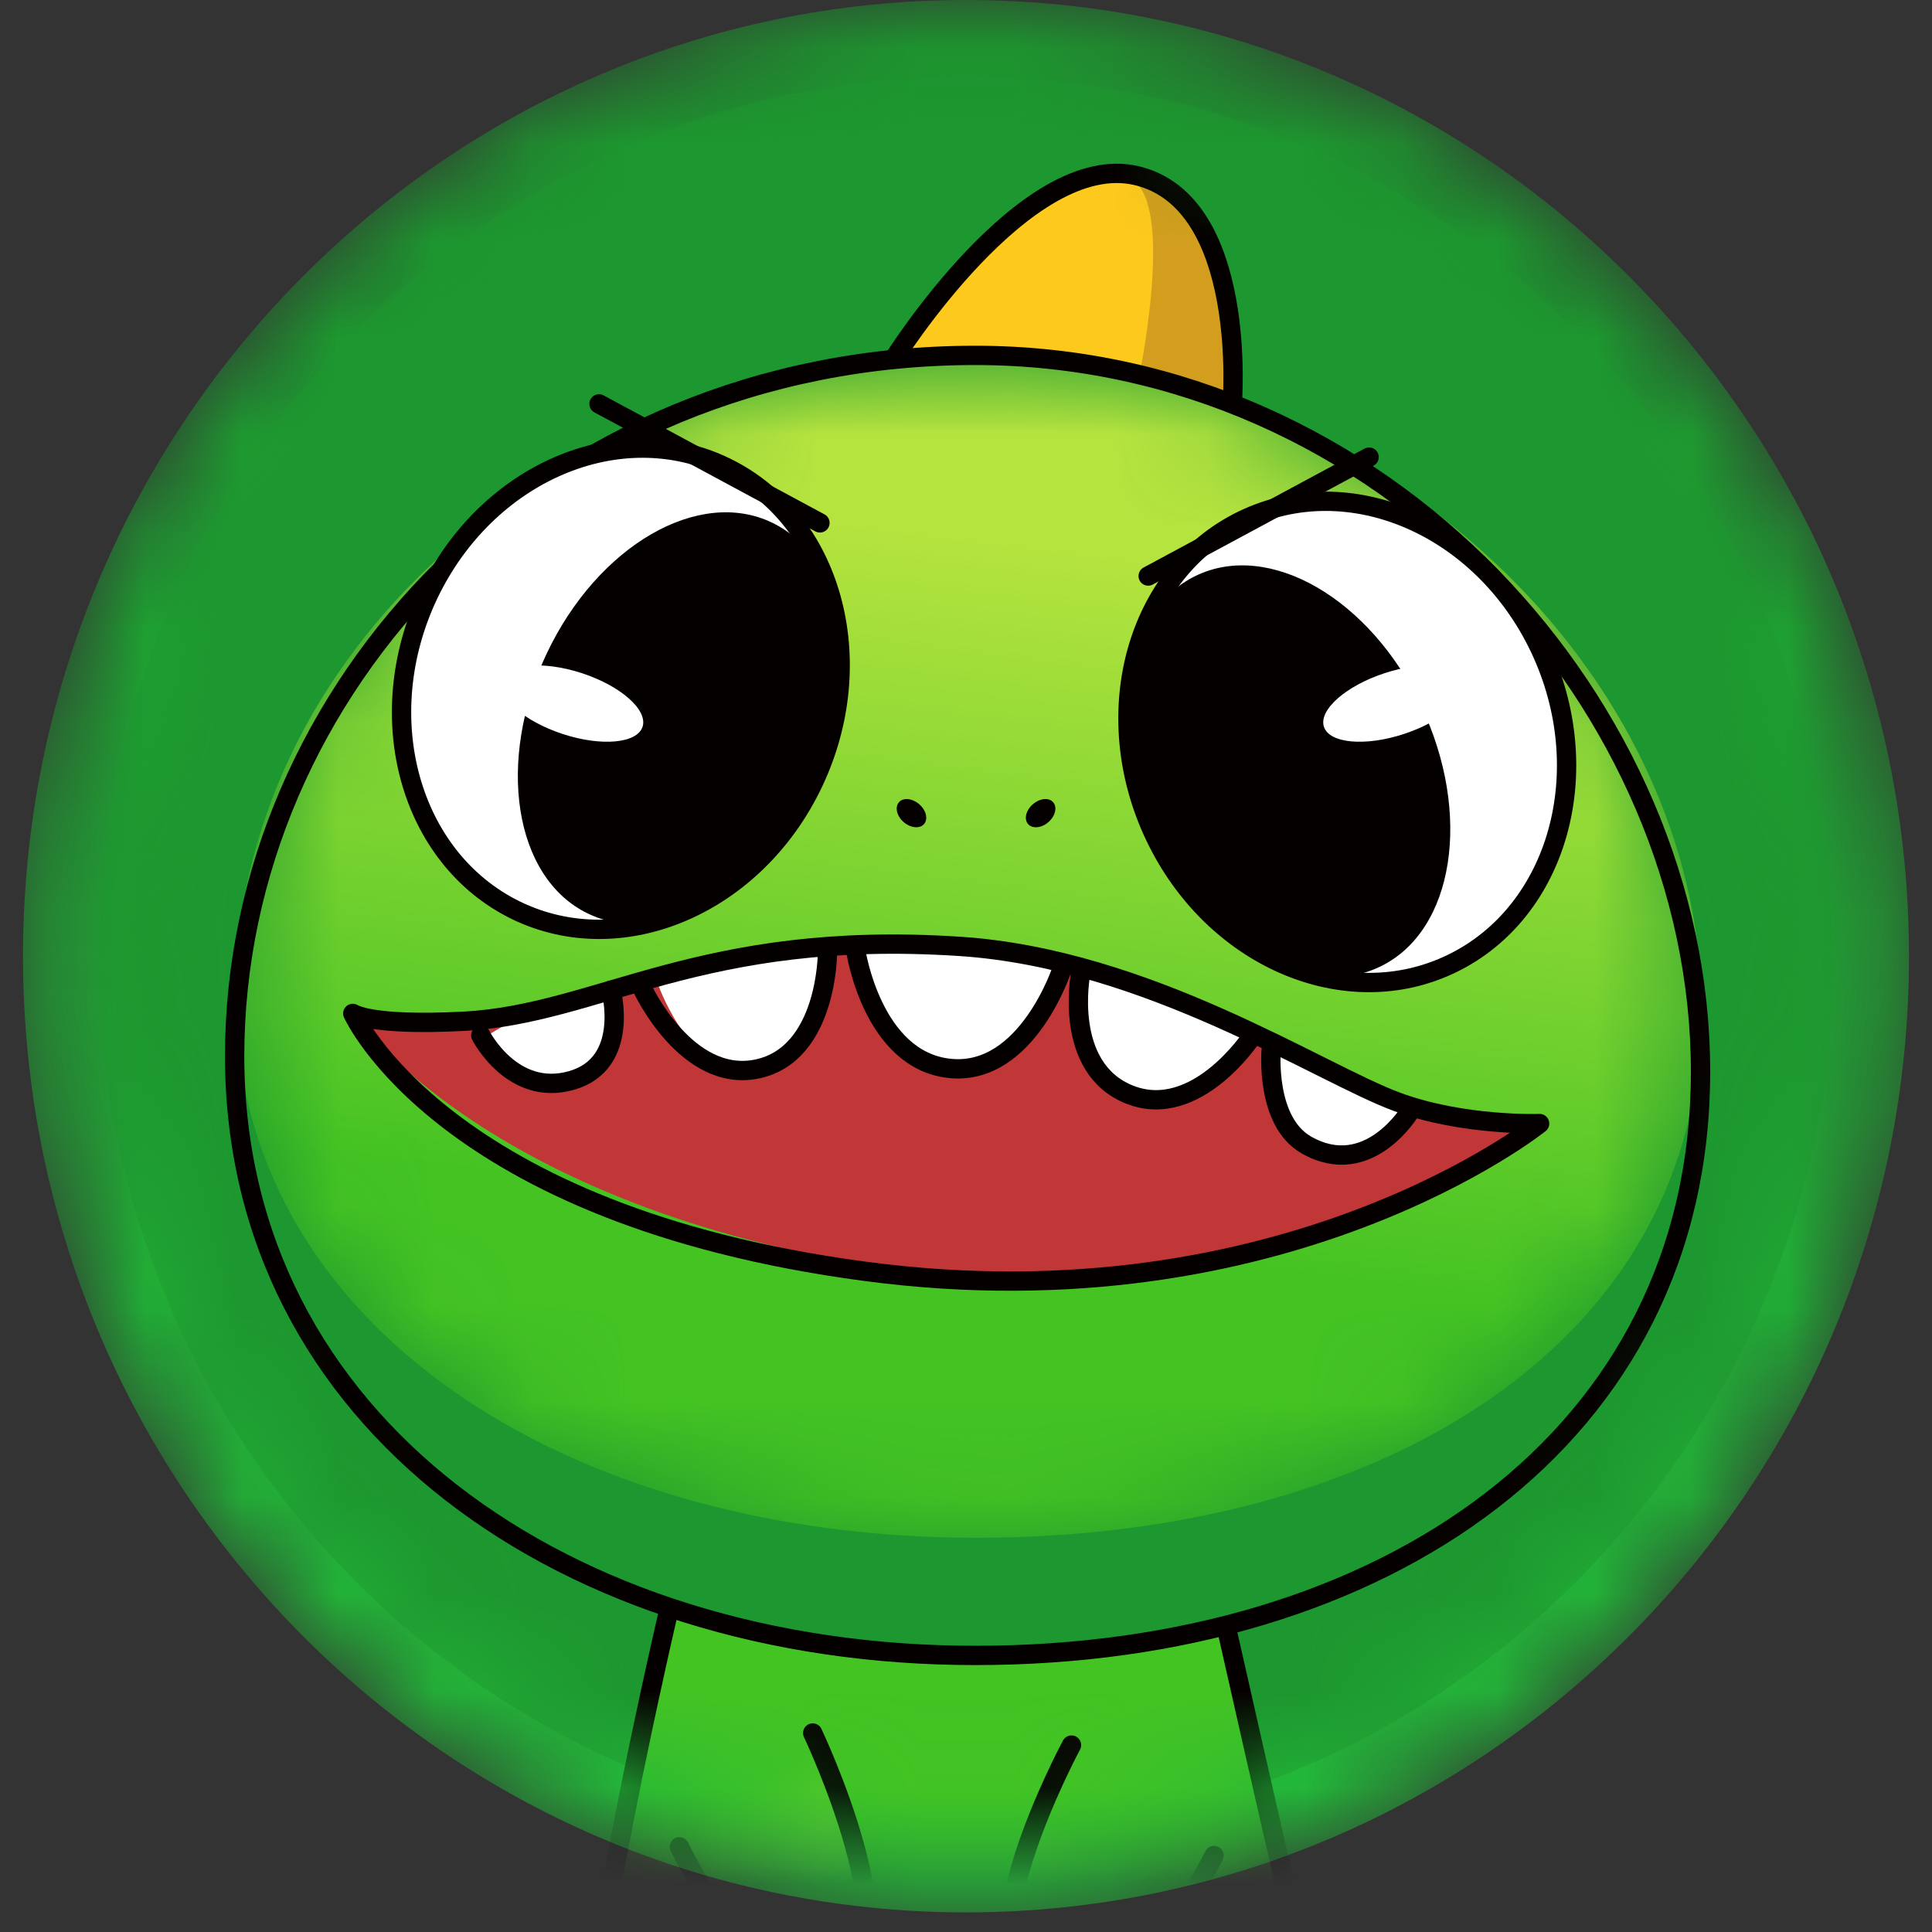 <svg width="20" height="20" viewBox="0 0 20 20" fill="none" xmlns="http://www.w3.org/2000/svg">
<rect x="0" y="0" width="20" height="20" fill="#333333" stroke="none"/>
<mask id="mask0" style="mask-type:alpha" maskUnits="userSpaceOnUse" x="0" y="0" width="20" height="20">
<path d="M10 19.797C15.391 19.797 19.762 15.365 19.762 9.899C19.762 4.432 15.391 0 10 0C4.609 0 0.238 4.432 0.238 9.899C0.238 15.365 4.609 19.797 10 19.797Z" fill="white"/>
</mask>
<g mask="url(#mask0)">
<path d="M10 19.797C15.391 19.797 19.762 15.365 19.762 9.899C19.762 4.432 15.391 0 10 0C4.609 0 0.238 4.432 0.238 9.899C0.238 15.365 4.609 19.797 10 19.797Z" fill="url(#paint0_linear)"/>
</g>
<mask id="mask1" style="mask-type:alpha" maskUnits="userSpaceOnUse" x="1" y="0" width="18" height="20">
<path d="M10 19.006C14.96 19.006 18.981 14.929 18.981 9.899C18.981 4.87 14.96 0.792 10 0.792C5.04 0.792 1.019 4.87 1.019 9.899C1.019 14.929 5.04 19.006 10 19.006Z" fill="white"/>
</mask>
<g mask="url(#mask1)">
<path d="M10 19.006C14.96 19.006 18.981 14.929 18.981 9.899C18.981 4.87 14.96 0.792 10 0.792C5.04 0.792 1.019 4.87 1.019 9.899C1.019 14.929 5.04 19.006 10 19.006Z" fill="#1D972F"/>
<path fill-rule="evenodd" clip-rule="evenodd" d="M10.62 25.163L10.309 23.682L9.522 23.673L9.19 26.105H6.566C6.229 25.525 6.763 25.049 6.763 25.049C6.763 25.049 6.083 22.911 6.083 21.532C6.083 20.154 7.029 16.216 7.029 16.216H12.553C12.553 16.216 13.395 19.962 13.514 20.396C13.867 21.679 15.006 21.904 15.941 21.904C15.389 23.369 13.61 23.584 13.61 23.584L13.438 26.105H10.625C10.625 26.105 10.309 25.817 10.62 25.163Z" fill="url(#paint1_linear)"/>
<path fill-rule="evenodd" clip-rule="evenodd" d="M10.62 25.163L10.309 23.682L9.522 23.673L9.19 26.105H6.566C6.229 25.525 6.763 25.049 6.763 25.049C6.763 25.049 6.083 22.911 6.083 21.532C6.083 20.154 7.029 16.216 7.029 16.216H12.553C12.553 16.216 13.395 19.962 13.514 20.396C13.867 21.679 15.006 21.904 15.941 21.904C15.389 23.369 13.61 23.584 13.61 23.584L13.438 26.105H10.625C10.625 26.105 10.309 25.817 10.62 25.163Z" stroke="#050000" stroke-width="0.2" stroke-linecap="round" stroke-linejoin="round"/>
<mask id="mask2" style="mask-type:alpha" maskUnits="userSpaceOnUse" x="10" y="17" width="3" height="4">
<path d="M10.782 20.597C11.697 20.918 12.783 18.803 12.783 18.803L11.092 18C11.092 18 9.866 20.276 10.782 20.597Z" fill="white"/>
</mask>
<g mask="url(#mask2)">
<path fill-rule="evenodd" clip-rule="evenodd" d="M10.782 20.596C11.697 20.918 12.783 18.802 12.783 18.802L11.092 17.999C11.092 17.999 9.866 20.275 10.782 20.596Z" fill="url(#paint2_linear)"/>
</g>
<mask id="mask3" style="mask-type:alpha" maskUnits="userSpaceOnUse" x="6" y="17" width="4" height="4">
<path d="M6.831 18.914C6.831 18.914 7.757 20.868 8.672 20.547C9.588 20.225 8.441 17.868 8.441 17.868L6.831 18.914Z" fill="white"/>
</mask>
<g mask="url(#mask3)">
<path fill-rule="evenodd" clip-rule="evenodd" d="M6.831 18.914C6.831 18.914 7.757 20.868 8.672 20.546C9.588 20.225 8.441 17.868 8.441 17.868L6.831 18.914Z" fill="url(#paint3_linear)"/>
</g>
<path d="M11.092 18.065C11.092 18.065 9.866 20.341 10.782 20.662C11.697 20.983 12.568 19.209 12.568 19.209" stroke="#050000" stroke-width="0.2" stroke-linecap="round" stroke-linejoin="round"/>
<path d="M8.413 17.94C8.413 17.94 9.476 20.18 8.685 20.536C7.881 20.898 7.033 19.118 7.033 19.118" stroke="#050000" stroke-width="0.2" stroke-linecap="round" stroke-linejoin="round"/>
<path fill-rule="evenodd" clip-rule="evenodd" d="M9.245 3.809C9.245 3.809 10.612 1.624 11.769 1.902C12.927 2.179 12.756 4.263 12.756 4.263L9.245 3.809Z" fill="#D39E1D"/>
<path fill-rule="evenodd" clip-rule="evenodd" d="M9.245 3.808C9.245 3.808 10.928 1.048 11.769 1.901C12.143 2.28 11.777 3.976 11.777 3.976L9.245 3.808Z" fill="#FEC91D"/>
<path fill-rule="evenodd" clip-rule="evenodd" d="M9.245 3.727C9.245 3.727 10.612 1.542 11.769 1.819C12.927 2.097 12.756 4.181 12.756 4.181L9.245 3.727Z" stroke="#050000" stroke-width="0.2"/>
<path fill-rule="evenodd" clip-rule="evenodd" d="M17.613 11.14C17.613 14.924 14.339 17.183 10.105 17.183C5.871 17.183 2.438 14.762 2.438 10.979C2.438 7.195 5.631 3.724 10.105 3.724C14.339 3.724 17.613 7.357 17.613 11.14Z" fill="#1D972F"/>
<mask id="mask4" style="mask-type:alpha" maskUnits="userSpaceOnUse" x="2" y="3" width="16" height="13">
<path d="M2.438 10.297C2.438 13.726 5.871 15.919 10.105 15.919C14.339 15.919 17.613 13.872 17.613 10.444C17.613 7.016 14.339 3.724 10.105 3.724C5.631 3.724 2.438 6.869 2.438 10.297Z" fill="white"/>
</mask>
<g mask="url(#mask4)">
<path fill-rule="evenodd" clip-rule="evenodd" d="M2.438 10.298C2.438 13.726 5.871 15.919 10.105 15.919C14.339 15.919 17.613 13.872 17.613 10.444C17.613 7.016 14.339 3.724 10.105 3.724C5.631 3.724 2.438 6.87 2.438 10.298Z" fill="url(#paint4_linear)"/>
</g>
<path fill-rule="evenodd" clip-rule="evenodd" d="M15.938 11.631C15.938 11.631 15.15 11.66 14.464 11.407C13.66 11.111 11.886 9.925 9.937 9.797C7.251 9.62 6.201 10.499 4.8 10.572C3.829 10.623 3.652 10.491 3.652 10.491C3.652 10.491 5.056 12.579 9.435 13.161C13.791 13.741 15.938 11.631 15.938 11.631Z" fill="#C13636"/>
<path fill-rule="evenodd" clip-rule="evenodd" d="M8.943 9.81C8.943 9.81 9.032 10.945 9.837 11.029C10.642 11.112 10.924 9.986 10.924 9.986C10.924 9.986 9.941 9.756 8.943 9.81Z" fill="white"/>
<path fill-rule="evenodd" clip-rule="evenodd" d="M8.571 9.911C8.571 9.911 8.651 10.961 7.922 11.113C7.194 11.265 6.818 10.206 6.818 10.206C6.818 10.206 7.747 9.83 8.571 9.911Z" fill="white"/>
<path fill-rule="evenodd" clip-rule="evenodd" d="M6.33 10.297C6.33 10.297 6.533 11.058 5.92 11.233C5.307 11.408 4.981 10.765 4.981 10.765C4.981 10.765 5.552 10.334 6.33 10.297Z" fill="white"/>
<path fill-rule="evenodd" clip-rule="evenodd" d="M12.962 10.781C12.962 10.781 12.389 11.655 11.697 11.379C11.004 11.103 11.271 10.133 11.271 10.133C11.271 10.133 12.102 10.1 12.962 10.781Z" fill="white"/>
<path fill-rule="evenodd" clip-rule="evenodd" d="M14.608 11.542C14.608 11.542 14.057 12.11 13.609 11.903C13.16 11.696 13.243 10.923 13.243 10.923C13.243 10.923 14.108 10.981 14.608 11.542Z" fill="white"/>
<path fill-rule="evenodd" clip-rule="evenodd" d="M15.938 11.631C15.938 11.631 15.15 11.66 14.464 11.407C13.66 11.111 11.886 9.925 9.937 9.797C7.251 9.62 6.201 10.499 4.8 10.572C3.829 10.623 3.652 10.491 3.652 10.491C3.652 10.491 4.578 12.579 8.957 13.161C13.313 13.741 15.938 11.631 15.938 11.631Z" stroke="#050000" stroke-width="0.2" stroke-linecap="round" stroke-linejoin="round"/>
<path fill-rule="evenodd" clip-rule="evenodd" d="M17.604 11.095C17.604 14.878 14.33 17.137 10.096 17.137C5.862 17.137 2.429 14.717 2.429 10.933C2.429 7.15 5.622 3.679 10.096 3.679C14.33 3.679 17.604 7.312 17.604 11.095Z" stroke="#050000" stroke-width="0.2"/>
<path d="M8.859 9.841C8.859 9.841 9.028 10.977 9.832 11.06C10.637 11.144 10.999 10.018 10.999 10.018" stroke="#050000" stroke-width="0.2" stroke-linecap="round" stroke-linejoin="round"/>
<path d="M6.654 10.24C6.654 10.24 7.11 11.218 7.838 11.066C8.566 10.914 8.566 9.864 8.566 9.864" stroke="#050000" stroke-width="0.2" stroke-linecap="round" stroke-linejoin="round"/>
<path d="M6.326 10.25C6.326 10.25 6.529 11.011 5.916 11.185C5.303 11.36 4.977 10.718 4.977 10.718" stroke="#050000" stroke-width="0.2" stroke-linecap="round" stroke-linejoin="round"/>
<path d="M11.186 10.084C11.186 10.084 10.999 11.054 11.692 11.331C12.385 11.607 12.958 10.732 12.958 10.732" stroke="#050000" stroke-width="0.2" stroke-linecap="round" stroke-linejoin="round"/>
<path d="M13.159 10.873C13.159 10.873 13.095 11.609 13.524 11.853C14.173 12.222 14.604 11.492 14.604 11.492" stroke="#050000" stroke-width="0.2" stroke-linecap="round" stroke-linejoin="round"/>
<path fill-rule="evenodd" clip-rule="evenodd" d="M15.94 6.709C16.54 7.975 16.134 9.437 15.034 9.973C13.933 10.51 12.554 9.918 11.954 8.652C11.354 7.385 11.759 5.924 12.86 5.387C13.96 4.851 15.339 5.442 15.94 6.709Z" fill="white"/>
<path fill-rule="evenodd" clip-rule="evenodd" d="M15.94 6.709C16.54 7.975 16.134 9.437 15.034 9.973C13.933 10.51 12.554 9.918 11.954 8.652C11.354 7.385 11.759 5.924 12.86 5.387C13.96 4.851 15.339 5.442 15.94 6.709Z" stroke="#050000" stroke-width="0.2"/>
<path fill-rule="evenodd" clip-rule="evenodd" d="M14.713 7.311C15.242 8.427 15.054 9.633 14.292 10.004C13.531 10.375 12.485 9.771 11.956 8.655C11.426 7.539 11.614 6.333 12.376 5.962C13.137 5.591 14.183 6.195 14.713 7.311Z" fill="#050000"/>
<path d="M11.886 5.963L14.173 4.732" stroke="#050000" stroke-width="0.2" stroke-linecap="round" stroke-linejoin="round"/>
<path fill-rule="evenodd" clip-rule="evenodd" d="M4.434 6.158C3.834 7.425 4.24 8.886 5.34 9.423C6.441 9.959 7.82 9.367 8.42 8.101C9.02 6.835 8.615 5.373 7.514 4.837C6.414 4.3 5.035 4.892 4.434 6.158Z" fill="white"/>
<path fill-rule="evenodd" clip-rule="evenodd" d="M4.434 6.158C3.834 7.425 4.24 8.886 5.34 9.423C6.441 9.959 7.82 9.367 8.42 8.101C9.02 6.835 8.615 5.373 7.514 4.837C6.414 4.3 5.035 4.892 4.434 6.158Z" stroke="#050000" stroke-width="0.2"/>
<path fill-rule="evenodd" clip-rule="evenodd" d="M5.661 6.762C5.132 7.878 5.32 9.084 6.082 9.455C6.843 9.826 7.889 9.222 8.418 8.106C8.948 6.989 8.759 5.784 7.998 5.413C7.237 5.041 6.191 5.646 5.661 6.762Z" fill="#050000"/>
<path d="M8.488 5.413L6.201 4.181" stroke="#050000" stroke-width="0.2" stroke-linecap="round" stroke-linejoin="round"/>
<path fill-rule="evenodd" clip-rule="evenodd" d="M13.705 7.523C13.761 7.696 14.132 7.73 14.534 7.598C14.935 7.466 15.216 7.218 15.161 7.045C15.105 6.871 14.734 6.837 14.332 6.969C13.931 7.101 13.65 7.349 13.705 7.523Z" fill="white"/>
<path fill-rule="evenodd" clip-rule="evenodd" d="M6.652 7.523C6.596 7.696 6.226 7.73 5.824 7.598C5.422 7.466 5.141 7.218 5.196 7.045C5.252 6.871 5.623 6.837 6.025 6.969C6.427 7.101 6.707 7.349 6.652 7.523Z" fill="white"/>
<path fill-rule="evenodd" clip-rule="evenodd" d="M9.567 8.529C9.524 8.581 9.431 8.574 9.358 8.513C9.285 8.452 9.261 8.359 9.304 8.307C9.347 8.254 9.44 8.262 9.513 8.323C9.586 8.384 9.61 8.476 9.567 8.529Z" fill="#050000"/>
<path fill-rule="evenodd" clip-rule="evenodd" d="M10.641 8.529C10.684 8.581 10.778 8.574 10.85 8.513C10.923 8.452 10.947 8.359 10.904 8.307C10.861 8.254 10.768 8.262 10.695 8.323C10.622 8.384 10.598 8.476 10.641 8.529Z" fill="#050000"/>
</g>
<defs>
<linearGradient id="paint0_linear" x1="12.311" y1="2.933" x2="12.311" y2="22.73" gradientUnits="userSpaceOnUse">
<stop stop-color="#1D972F"/>
<stop offset="1" stop-color="#25C13C"/>
</linearGradient>
<linearGradient id="paint1_linear" x1="10.684" y1="23.744" x2="10.684" y2="26.105" gradientUnits="userSpaceOnUse">
<stop stop-color="#44C423"/>
<stop offset="1" stop-color="#B6E43F"/>
</linearGradient>
<linearGradient id="paint2_linear" x1="11.612" y1="19.314" x2="10.81" y2="20.548" gradientUnits="userSpaceOnUse">
<stop stop-color="#44C423"/>
<stop offset="1" stop-color="#ABE13D"/>
</linearGradient>
<linearGradient id="paint3_linear" x1="7.67" y1="18.477" x2="8.528" y2="20.313" gradientUnits="userSpaceOnUse">
<stop stop-color="#44C423"/>
<stop offset="1" stop-color="#ABE13D"/>
</linearGradient>
<linearGradient id="paint4_linear" x1="10.91" y1="5.617" x2="10.005" y2="12.827" gradientUnits="userSpaceOnUse">
<stop stop-color="#B6E43F"/>
<stop offset="1" stop-color="#44C323"/>
</linearGradient>
</defs>
</svg>
